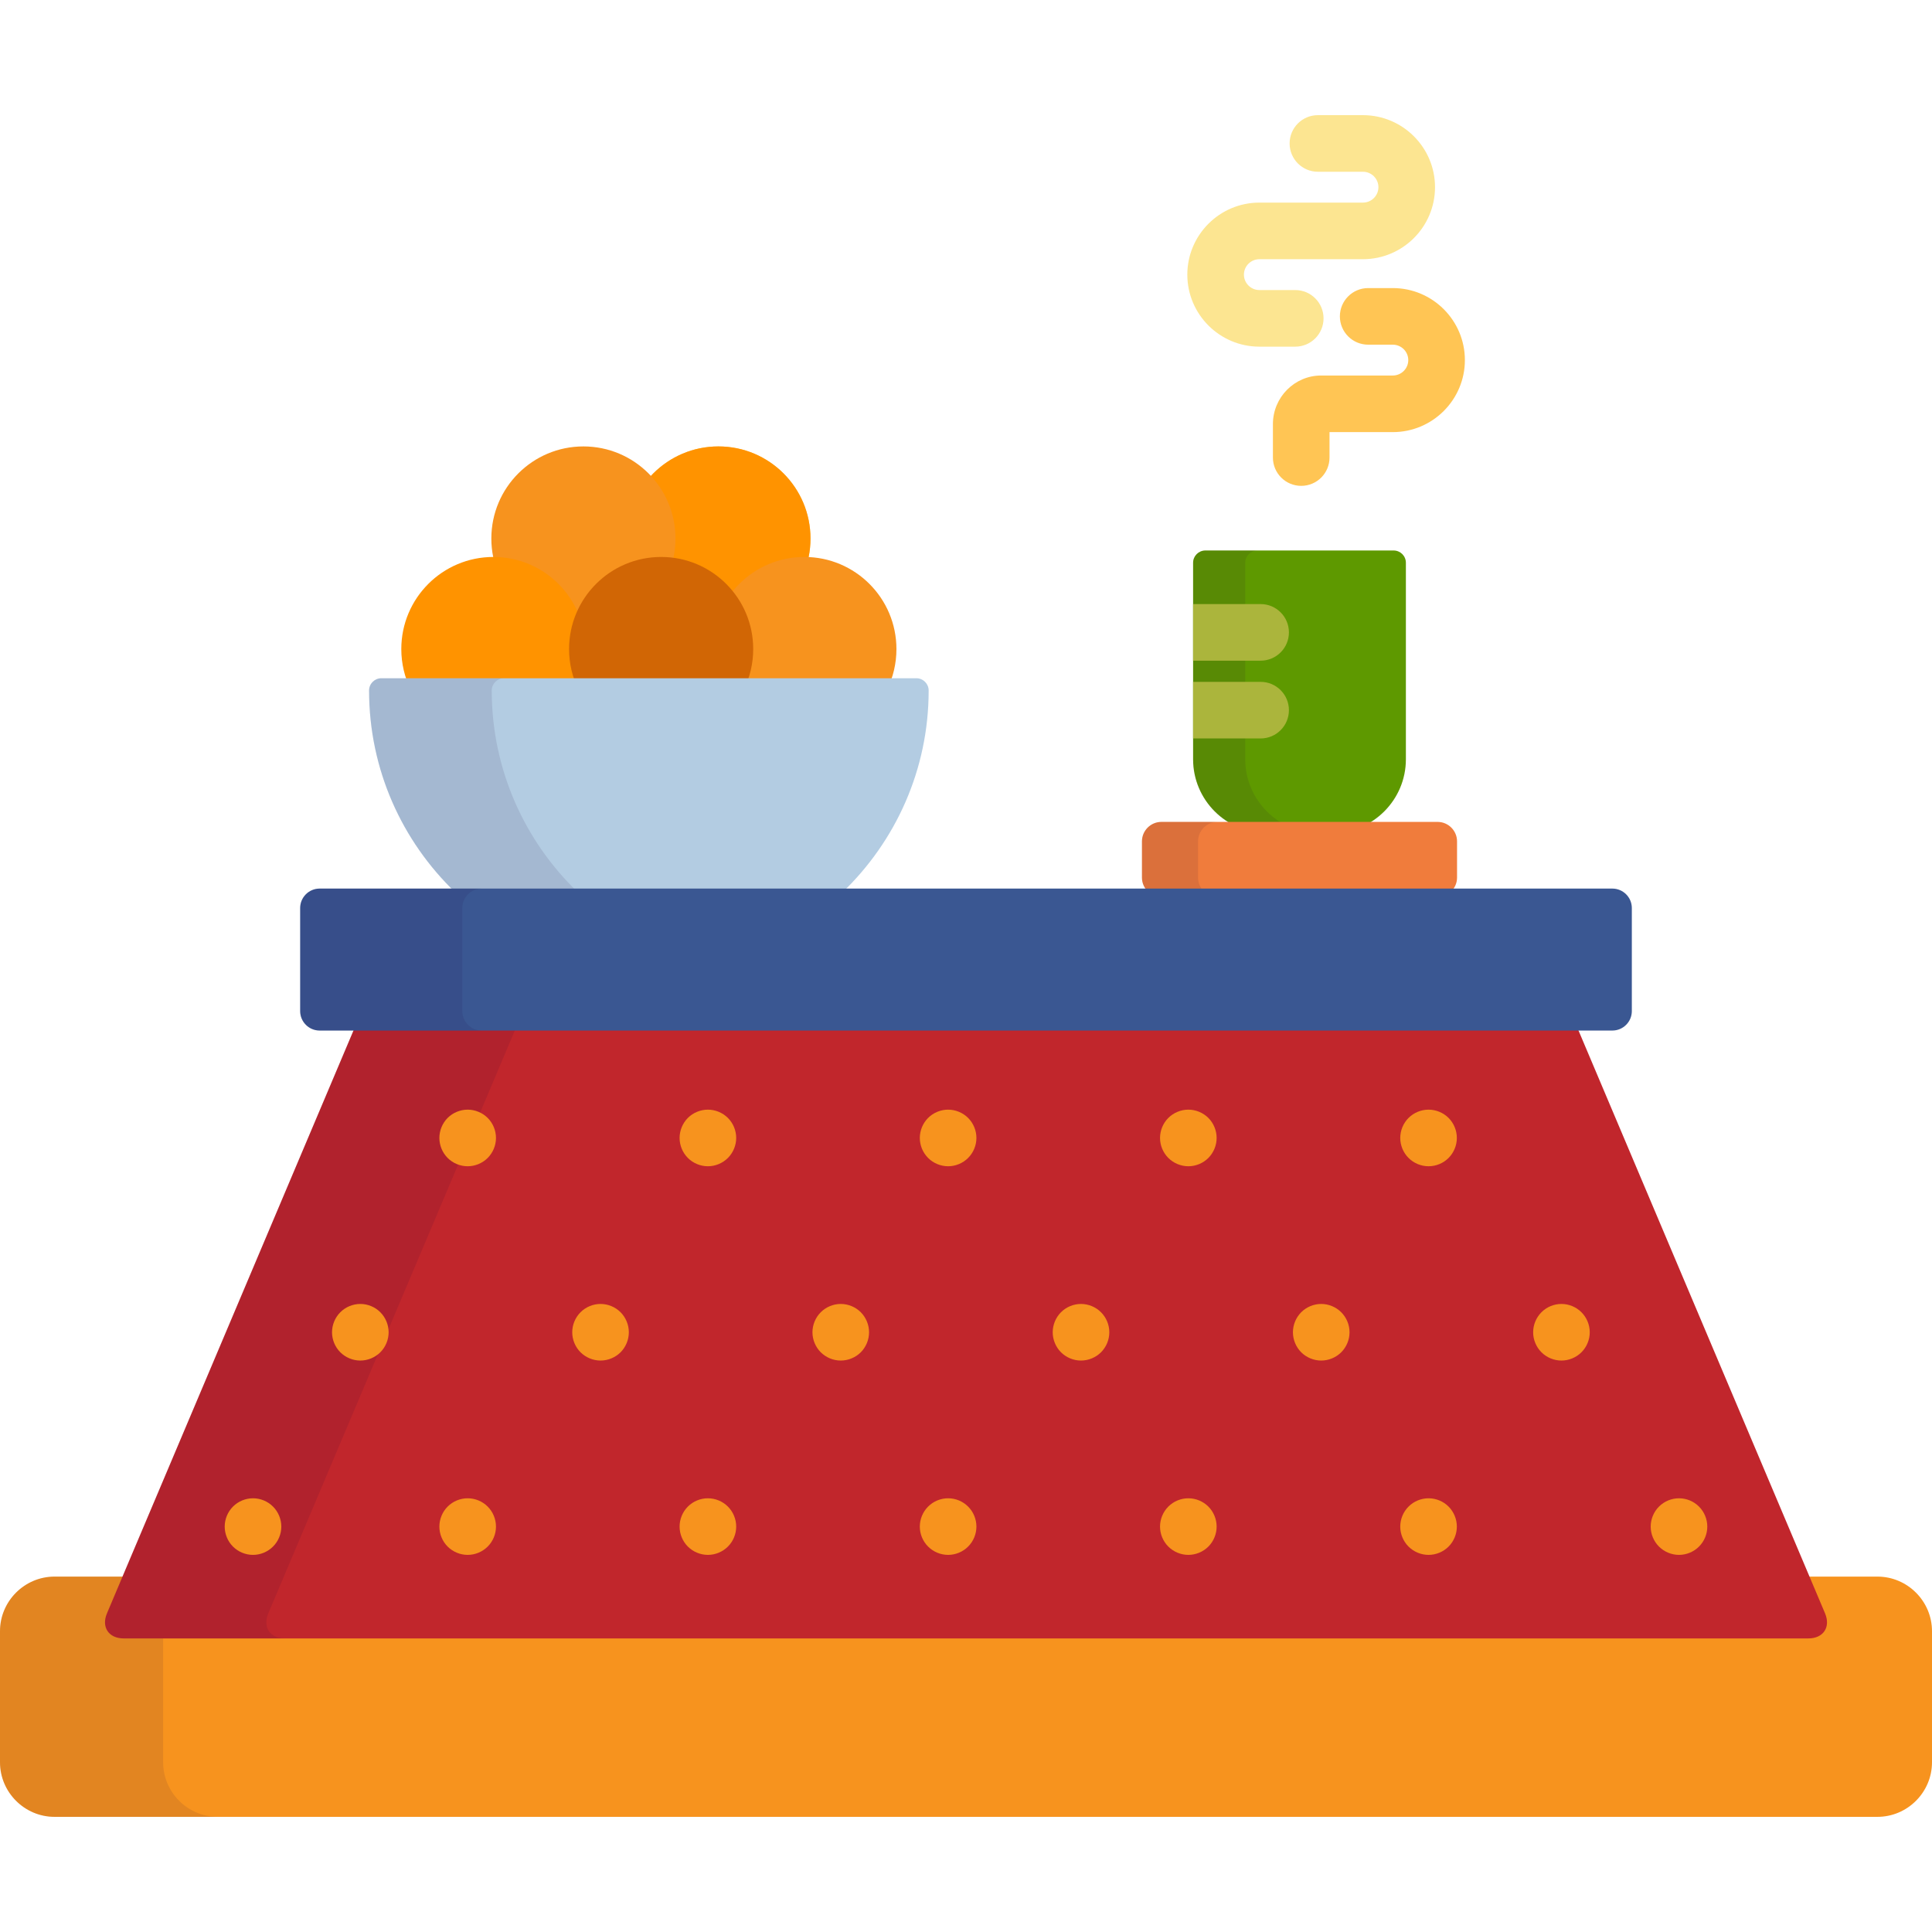 <?xml version="1.0" encoding="iso-8859-1"?>
<!-- Generator: Adobe Illustrator 19.0.0, SVG Export Plug-In . SVG Version: 6.00 Build 0)  -->
<svg version="1.1" id="Capa_1" xmlns="http://www.w3.org/2000/svg" xmlns:xlink="http://www.w3.org/1999/xlink" x="0px" y="0px"
	 viewBox="0 0 512 512" style="enable-background:new 0 0 512 512;" xml:space="preserve">
<ellipse style="fill:#FFC554;" cx="190.39" cy="142.719" rx="24.399" ry="24.412"/>
<ellipse style="fill:#FF9300;" cx="190.39" cy="142.719" rx="24.399" ry="24.412"/>
<g>
	<ellipse style="fill:#F7931E;" cx="154.61" cy="142.719" rx="24.399" ry="24.412"/>
	<path style="fill:#F7931E;" d="M235.079,182.749c1.59-3.241,2.485-6.885,2.485-10.739c0-13.481-10.924-24.41-24.4-24.41
		c-13.475,0-24.399,10.929-24.399,24.41c0,3.855,0.896,7.498,2.485,10.739H235.079z"/>
</g>
<path style="fill:#FF9300;" d="M152.664,182.749c1.589-3.241,2.484-6.885,2.484-10.739c0-13.481-10.923-24.41-24.398-24.41
	c-13.477,0-24.4,10.929-24.4,24.41c0,3.855,0.896,7.498,2.485,10.739H152.664z"/>
<path style="fill:#D16605;" d="M197.124,182.749c1.59-3.241,2.485-6.885,2.485-10.739c0-13.481-10.924-24.41-24.399-24.41
	c-13.476,0-24.4,10.929-24.4,24.41c0,3.855,0.896,7.498,2.485,10.739H197.124z"/>
<path style="fill:#B3CCE2;" d="M120.65,236.477h102.614c14.061-13.509,22.84-32.482,22.84-53.48c0-1.797-1.456-3.255-3.253-3.255
	H101.063c-1.798,0-3.254,1.458-3.254,3.255C97.81,203.993,106.589,222.967,120.65,236.477z"/>
<path style="opacity:0.1;fill:#210035;enable-background:new    ;" d="M120.65,236.477h32.499
	c-14.063-13.503-22.831-32.482-22.831-53.48c0-1.797,1.455-3.255,3.253-3.255h-32.508c-1.798,0-3.254,1.458-3.254,3.255
	C97.81,203.993,106.589,222.967,120.65,236.477z"/>
<path style="fill:#5E9900;" d="M335.705,220.749c-10.763,0-19.52-8.761-19.52-19.529v-52.079c0-1.797,1.456-3.255,3.253-3.255
	h49.884c1.798,0,3.253,1.458,3.253,3.255v52.079c0,10.769-8.757,19.529-19.519,19.529H335.705z"/>
<path style="opacity:0.1;fill:#210035;enable-background:new    ;" d="M330,201.22v-52.079c0-1.797,1.456-3.255,3.253-3.255h-13.814
	c-1.797,0-3.253,1.458-3.253,3.255v52.079c0,10.769,8.757,19.529,19.52,19.529h13.814C338.757,220.749,330,211.988,330,201.22z"/>
<path style="fill:#F07C3C;" d="M304.434,236.477h79.893c1.094-0.947,1.804-2.327,1.804-3.88v-9.631c0-2.834-2.318-5.153-5.151-5.153
	h-73.2c-2.833,0-5.15,2.319-5.15,5.153v9.631C302.63,234.148,303.34,235.529,304.434,236.477z"/>
<path style="opacity:0.1;fill:#210035;enable-background:new    ;" d="M304.434,236.477h14.869c-1.094-0.947-1.804-2.327-1.804-3.88
	v-9.631c0-2.834,2.317-5.153,5.15-5.153H307.78c-2.833,0-5.15,2.319-5.15,5.153v9.631
	C302.63,234.148,303.34,235.529,304.434,236.477z"/>
<g>
	<path style="fill:#ABB53C;" d="M334.078,160.085h-17.893v15h17.893c4.143,0,7.5-3.357,7.5-7.5S338.221,160.085,334.078,160.085z"/>
	<path style="fill:#ABB53C;" d="M334.078,180.699h-17.893v15h17.893c4.143,0,7.5-3.357,7.5-7.5
		C341.578,184.057,338.221,180.699,334.078,180.699z"/>
</g>
<path style="fill:#F7931E;" d="M497.537,417.816h-18H32.463h-18C6.507,417.816,0,424.327,0,432.286v34.726
	c0,7.958,6.507,14.47,14.463,14.47h483.074c7.956,0,14.463-6.512,14.463-14.47v-34.726C512,424.327,505.493,417.816,497.537,417.816
	z"/>
<g style="opacity:0.1;">
	<path style="fill:#1B003F;" d="M43.228,467.013v-32.814H32.764c-3.977,0-5.963-2.998-4.414-6.661l4.113-9.722h-18
		C6.507,417.816,0,424.327,0,432.286v34.726c0,7.958,6.507,14.47,14.463,14.47H57.69C49.734,481.482,43.228,474.971,43.228,467.013z
		"/>
</g>
<path style="fill:#C1262C;" d="M483.65,427.538L416.906,269.75H95.094L28.35,427.538c-1.549,3.663,0.438,6.661,4.414,6.661h446.472
	C483.213,434.199,485.199,431.201,483.65,427.538z"/>
<path style="opacity:0.1;fill:#210035;enable-background:new    ;" d="M71.11,427.538l66.745-157.788H95.094L28.35,427.538
	c-1.549,3.663,0.438,6.661,4.414,6.661h42.761C71.547,434.199,69.562,431.201,71.11,427.538z"/>
<path style="fill:#3A5792;" d="M432.453,267.953c0,2.835-2.318,5.153-5.151,5.153H84.698c-2.833,0-5.151-2.318-5.151-5.153v-27.317
	c0-2.835,2.318-5.153,5.151-5.153h342.604c2.833,0,5.151,2.318,5.151,5.153V267.953z"/>
<g style="opacity:0.1;">
	<path style="fill:#1B003F;" d="M122.523,267.953v-27.317c0-2.835,2.317-5.153,5.15-5.153H84.698c-2.833,0-5.151,2.318-5.151,5.153
		v27.317c0,2.835,2.318,5.153,5.151,5.153h42.976C124.841,273.105,122.523,270.788,122.523,267.953z"/>
</g>
<g>
	<path style="fill:#F7931E;" d="M123.939,309.069c-1.979,0-3.909-0.8-5.31-2.199c-1.39-1.4-2.19-3.33-2.19-5.301
		c0-1.979,0.801-3.909,2.19-5.31c1.4-1.39,3.33-2.19,5.31-2.19c1.971,0,3.9,0.801,5.301,2.19c1.399,1.4,2.199,3.33,2.199,5.31
		c0,1.971-0.8,3.9-2.199,5.301C127.84,308.27,125.91,309.069,123.939,309.069z"/>
	<path style="fill:#F7931E;" d="M187.6,309.069c-1.979,0-3.91-0.8-5.31-2.199c-1.391-1.4-2.19-3.33-2.19-5.301
		c0-1.979,0.8-3.909,2.19-5.31c1.4-1.39,3.33-2.19,5.31-2.19c1.97,0,3.9,0.801,5.3,2.19c1.4,1.4,2.2,3.33,2.2,5.31
		c0,1.971-0.8,3.9-2.2,5.301C191.5,308.27,189.569,309.069,187.6,309.069z"/>
	<path style="fill:#F7931E;" d="M251.26,309.069c-1.97,0-3.91-0.8-5.3-2.199c-1.4-1.4-2.2-3.33-2.2-5.301
		c0-1.979,0.8-3.909,2.2-5.31c1.39-1.39,3.33-2.19,5.3-2.19s3.9,0.801,5.3,2.19c1.4,1.4,2.2,3.33,2.2,5.31
		c0,1.971-0.8,3.9-2.2,5.301C255.16,308.27,253.23,309.069,251.26,309.069z"/>
	<path style="fill:#F7931E;" d="M314.92,309.069c-1.97,0-3.9-0.8-5.3-2.199c-1.4-1.4-2.2-3.33-2.2-5.301c0-1.979,0.8-3.909,2.2-5.31
		c1.399-1.39,3.33-2.19,5.3-2.19c1.98,0,3.91,0.801,5.31,2.19c1.391,1.4,2.19,3.33,2.19,5.31c0,1.971-0.8,3.9-2.19,5.301
		C318.83,308.27,316.899,309.069,314.92,309.069z"/>
	<path style="fill:#F7931E;" d="M378.58,309.069c-1.971,0-3.9-0.8-5.3-2.199c-1.4-1.4-2.2-3.33-2.2-5.301
		c0-1.979,0.8-3.909,2.2-5.31c1.399-1.39,3.329-2.19,5.3-2.19c1.979,0,3.91,0.801,5.309,2.19c1.391,1.4,2.191,3.33,2.191,5.31
		c0,1.971-0.8,3.9-2.191,5.301C382.49,308.27,380.56,309.069,378.58,309.069z"/>
	<path style="fill:#F7931E;" d="M95.49,360.56c-1.971,0-3.9-0.8-5.301-2.19c-1.399-1.4-2.199-3.33-2.199-5.31
		c0-1.97,0.8-3.899,2.199-5.3c1.391-1.4,3.33-2.2,5.301-2.2c1.98,0,3.909,0.8,5.3,2.2c1.399,1.4,2.2,3.33,2.2,5.3
		c0,1.98-0.801,3.91-2.2,5.31C99.399,359.76,97.46,360.56,95.49,360.56z"/>
	<path style="fill:#F7931E;" d="M159.149,360.56c-1.97,0-3.899-0.8-5.3-2.19c-1.399-1.4-2.2-3.33-2.2-5.31
		c0-1.97,0.801-3.899,2.2-5.3c1.391-1.4,3.33-2.2,5.3-2.2c1.98,0,3.91,0.8,5.311,2.2c1.39,1.4,2.189,3.33,2.189,5.3
		c0,1.98-0.8,3.91-2.189,5.31C163.06,359.76,161.13,360.56,159.149,360.56z"/>
	<path style="fill:#F7931E;" d="M222.81,360.56c-1.97,0-3.899-0.8-5.3-2.19c-1.4-1.4-2.2-3.33-2.2-5.31c0-1.97,0.8-3.899,2.2-5.3
		c1.4-1.4,3.33-2.2,5.3-2.2c1.98,0,3.91,0.8,5.311,2.2c1.39,1.4,2.189,3.33,2.189,5.3c0,1.98-0.8,3.91-2.189,5.31
		C226.72,359.76,224.79,360.56,222.81,360.56z"/>
	<path style="fill:#F7931E;" d="M286.47,360.56c-1.97,0-3.9-0.8-5.3-2.19c-1.39-1.4-2.19-3.33-2.19-5.31
		c0-1.97,0.801-3.899,2.19-5.3c1.399-1.4,3.33-2.2,5.3-2.2c1.98,0,3.91,0.8,5.311,2.2c1.399,1.4,2.199,3.33,2.199,5.3
		c0,1.98-0.8,3.91-2.199,5.31C290.38,359.76,288.45,360.56,286.47,360.56z"/>
	<path style="fill:#F7931E;" d="M350.14,360.56c-1.979,0-3.91-0.8-5.309-2.19c-1.391-1.4-2.191-3.33-2.191-5.31
		c0-1.97,0.8-3.899,2.191-5.3c1.399-1.4,3.33-2.2,5.309-2.2c1.97,0,3.9,0.8,5.3,2.2c1.4,1.4,2.2,3.33,2.2,5.3
		c0,1.98-0.8,3.91-2.2,5.31C354.04,359.76,352.109,360.56,350.14,360.56z"/>
	<path style="fill:#F7931E;" d="M413.8,360.56c-1.97,0-3.91-0.8-5.3-2.19c-1.4-1.4-2.2-3.33-2.2-5.31c0-1.97,0.8-3.899,2.2-5.3
		c1.39-1.4,3.319-2.2,5.3-2.2c1.97,0,3.91,0.8,5.3,2.2c1.4,1.4,2.2,3.33,2.2,5.3c0,1.98-0.8,3.91-2.2,5.31
		C417.7,359.76,415.77,360.56,413.8,360.56z"/>
	<path style="fill:#F7931E;" d="M123.939,412.06c-1.979,0-3.909-0.8-5.31-2.2c-1.39-1.39-2.19-3.319-2.19-5.3
		c0-1.97,0.801-3.91,2.19-5.3c1.4-1.4,3.33-2.2,5.31-2.2c1.971,0,3.91,0.8,5.301,2.2c1.399,1.39,2.199,3.33,2.199,5.3
		c0,1.98-0.8,3.91-2.199,5.3C127.84,411.26,125.91,412.06,123.939,412.06z"/>
	<path style="fill:#F7931E;" d="M67.05,412.06c-1.98,0-3.91-0.8-5.31-2.2c-1.391-1.39-2.19-3.319-2.19-5.3c0-1.97,0.8-3.91,2.19-5.3
		c1.399-1.4,3.329-2.2,5.31-2.2c1.97,0,3.91,0.8,5.3,2.2c1.4,1.39,2.2,3.33,2.2,5.3c0,1.98-0.8,3.91-2.2,5.3
		C70.95,411.26,69.02,412.06,67.05,412.06z"/>
	<path style="fill:#F7931E;" d="M187.6,412.06c-1.97,0-3.91-0.8-5.31-2.2c-1.391-1.39-2.19-3.319-2.19-5.3c0-1.97,0.8-3.91,2.19-5.3
		c1.4-1.4,3.33-2.2,5.31-2.2c1.97,0,3.9,0.8,5.3,2.2c1.4,1.39,2.2,3.33,2.2,5.3c0,1.98-0.8,3.91-2.2,5.3
		C191.5,411.26,189.569,412.06,187.6,412.06z"/>
	<path style="fill:#F7931E;" d="M251.26,412.06c-1.97,0-3.91-0.8-5.3-2.2c-1.4-1.39-2.2-3.319-2.2-5.3c0-1.97,0.8-3.91,2.2-5.3
		c1.39-1.4,3.32-2.2,5.3-2.2s3.91,0.8,5.3,2.2c1.4,1.39,2.2,3.33,2.2,5.3c0,1.98-0.8,3.91-2.2,5.3
		C255.17,411.26,253.23,412.06,251.26,412.06z"/>
	<path style="fill:#F7931E;" d="M314.92,412.06c-1.97,0-3.9-0.8-5.3-2.2c-1.4-1.39-2.2-3.319-2.2-5.3c0-1.97,0.8-3.91,2.2-5.3
		c1.39-1.4,3.319-2.2,5.3-2.2c1.98,0,3.91,0.8,5.31,2.2c1.391,1.39,2.19,3.33,2.19,5.3c0,1.98-0.8,3.91-2.19,5.3
		C318.83,411.26,316.89,412.06,314.92,412.06z"/>
	<path style="fill:#F7931E;" d="M378.58,412.06c-1.971,0-3.9-0.8-5.3-2.2c-1.4-1.39-2.2-3.319-2.2-5.3c0-1.97,0.8-3.91,2.2-5.3
		c1.39-1.4,3.329-2.2,5.3-2.2c1.979,0,3.91,0.8,5.309,2.2c1.391,1.39,2.191,3.33,2.191,5.3c0,1.98-0.8,3.91-2.191,5.3
		C382.49,411.26,380.56,412.06,378.58,412.06z"/>
	<path style="fill:#F7931E;" d="M444.95,412.06c-1.971,0-3.9-0.8-5.301-2.2c-1.399-1.39-2.199-3.319-2.199-5.3
		c0-1.97,0.8-3.91,2.199-5.3c1.391-1.4,3.33-2.2,5.301-2.2c1.979,0,3.909,0.8,5.3,2.2c1.399,1.39,2.2,3.33,2.2,5.3
		c0,1.98-0.801,3.91-2.2,5.3C448.859,411.26,446.92,412.06,444.95,412.06z"/>
</g>
<path style="fill:#FCE591;" d="M361.19,30.517h-11.93c-4.143,0-7.5,3.357-7.5,7.5s3.357,7.5,7.5,7.5h11.93
	c2.264,0,4.104,1.833,4.104,4.087c0,2.255-1.841,4.089-4.104,4.089h-27.433c-10.535,0-19.105,8.562-19.105,19.086
	c0,10.526,8.57,19.09,19.105,19.09h9.496c4.143,0,7.5-3.357,7.5-7.5s-3.357-7.5-7.5-7.5h-9.496c-2.264,0-4.105-1.835-4.105-4.09
	c0-2.253,1.842-4.086,4.105-4.086h27.433c10.534,0,19.104-8.563,19.104-19.089C380.295,39.08,371.725,30.517,361.19,30.517z"/>
<path style="fill:#FFC554;" d="M369.102,76.343h-6.521c-4.143,0-7.5,3.357-7.5,7.5c0,4.142,3.357,7.5,7.5,7.5h6.521
	c2.265,0,4.106,1.832,4.106,4.085c0,2.254-1.842,4.087-4.106,4.087h-18.99c-7.045,0-12.776,5.779-12.776,12.884v8.859
	c0,4.143,3.357,7.5,7.5,7.5s7.5-3.357,7.5-7.5v-6.743h16.767c10.535,0,19.106-8.563,19.106-19.087
	C388.208,84.904,379.637,76.343,369.102,76.343z"/>
<g>
</g>
<g>
</g>
<g>
</g>
<g>
</g>
<g>
</g>
<g>
</g>
<g>
</g>
<g>
</g>
<g>
</g>
<g>
</g>
<g>
</g>
<g>
</g>
<g>
</g>
<g>
</g>
<g>
</g>
</svg>
